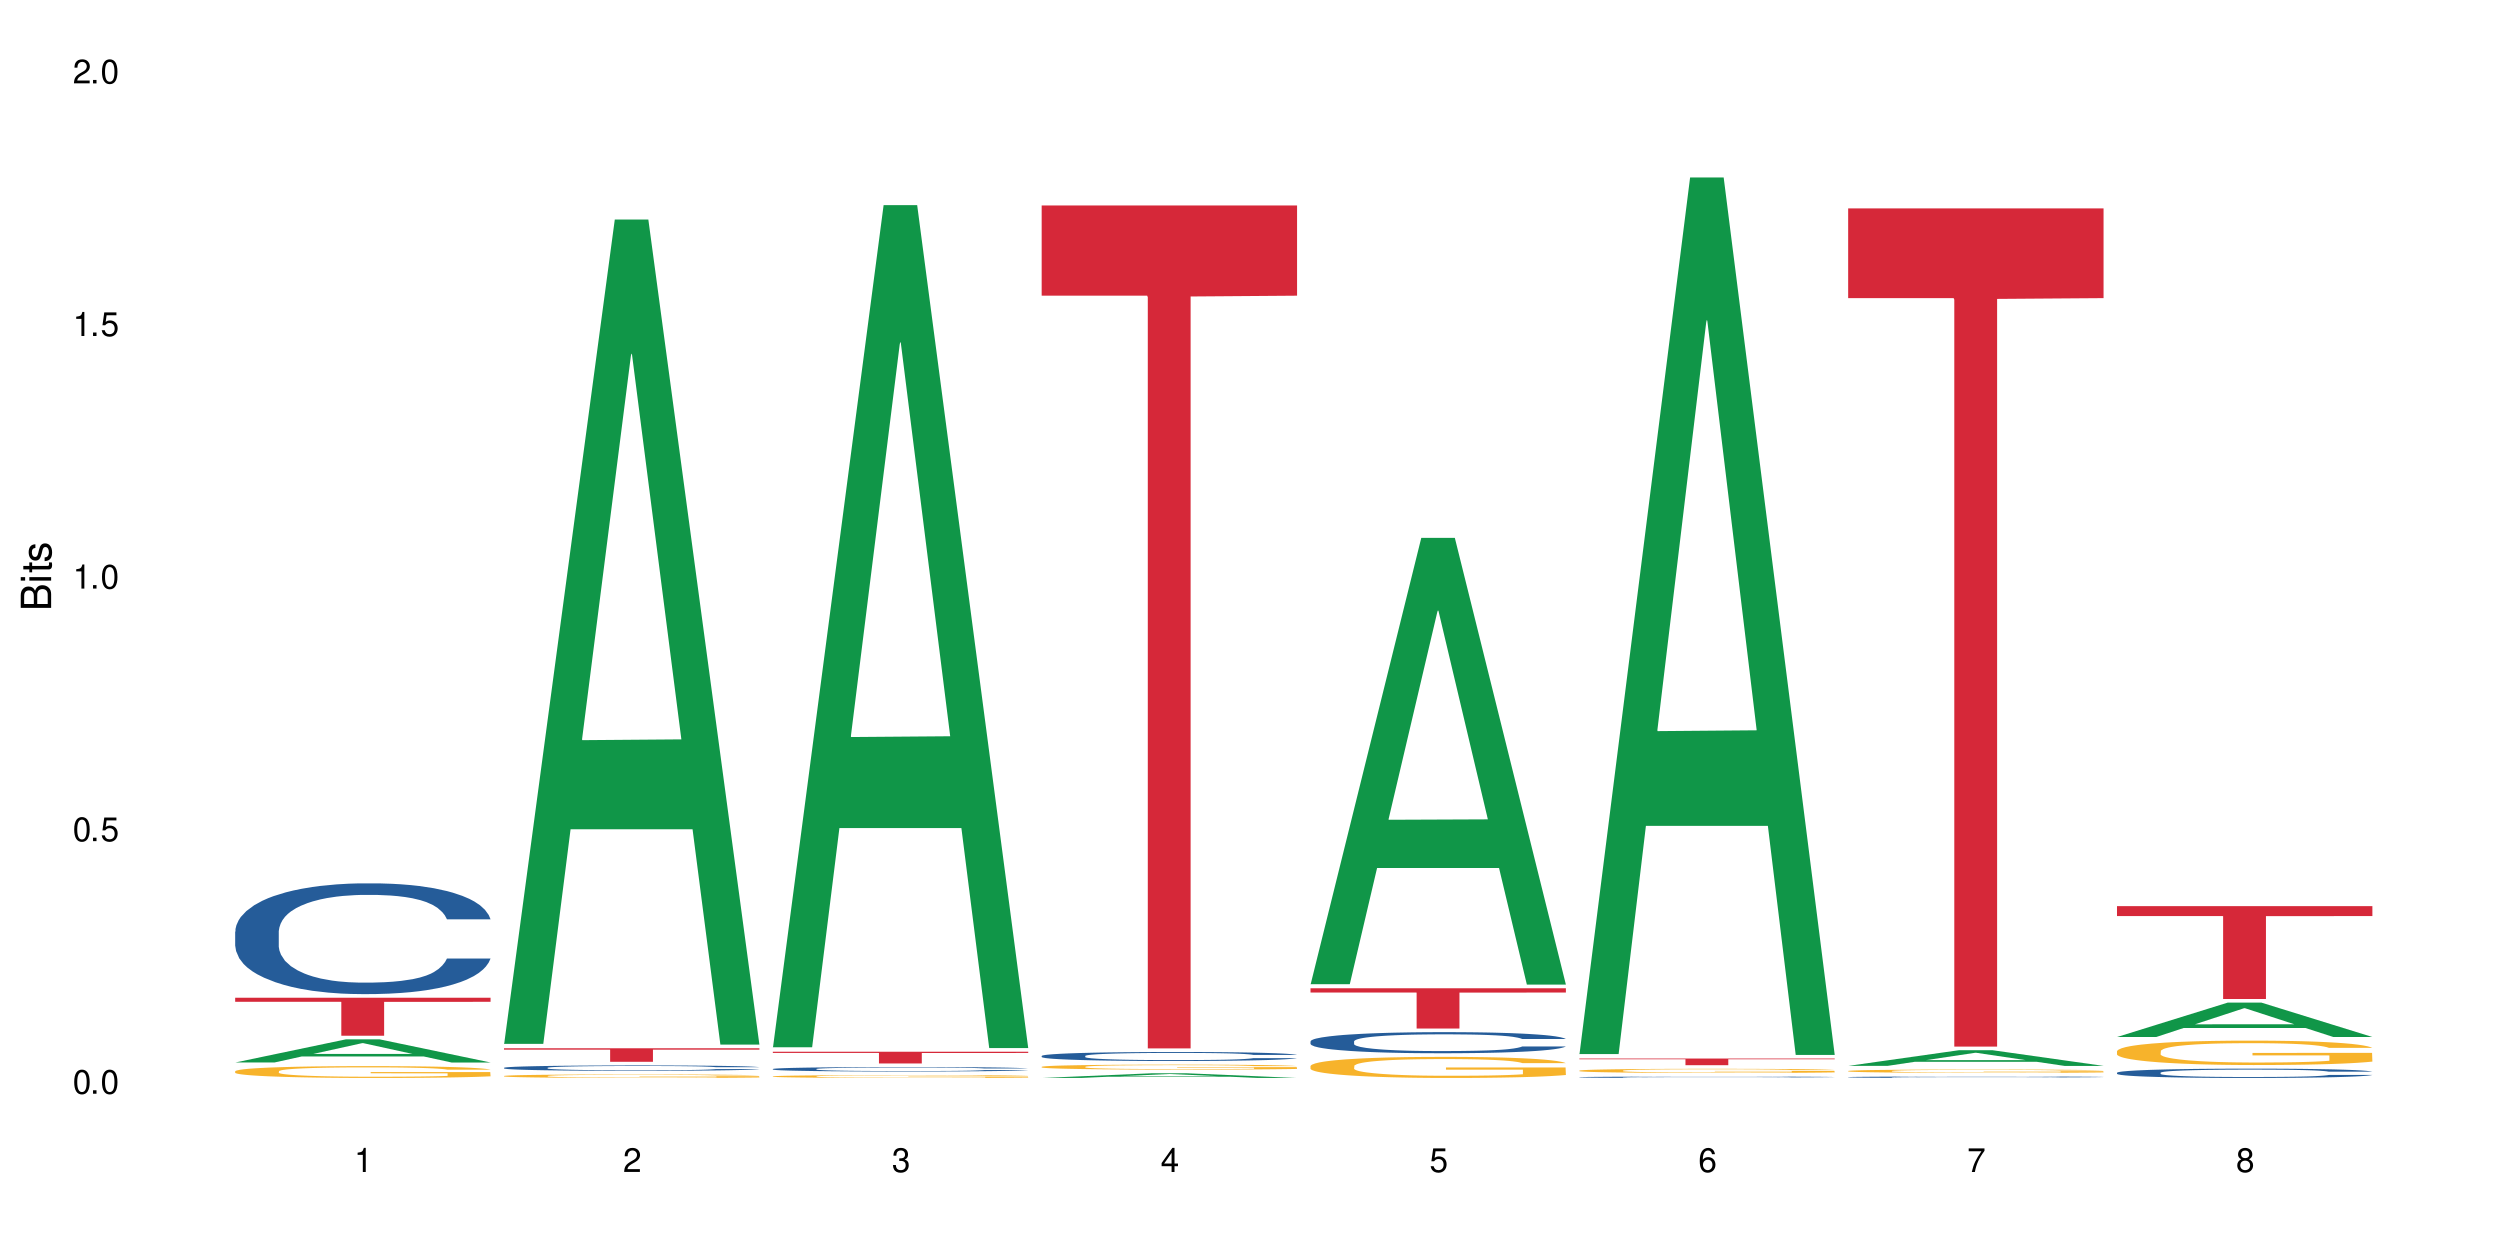 <?xml version="1.0" encoding="UTF-8"?>
<svg xmlns="http://www.w3.org/2000/svg" xmlns:xlink="http://www.w3.org/1999/xlink" width="720" height="360" viewBox="0 0 720 360">
<defs>
<g>
<g id="glyph-0-0">
</g>
<g id="glyph-0-1">
<path d="M 2.641 -6.938 C 2 -6.938 1.422 -6.656 1.078 -6.172 C 0.641 -5.562 0.406 -4.641 0.406 -3.359 C 0.406 -1.016 1.188 0.219 2.641 0.219 C 4.078 0.219 4.859 -1.016 4.859 -3.297 C 4.859 -4.641 4.656 -5.547 4.203 -6.172 C 3.844 -6.656 3.281 -6.938 2.641 -6.938 Z M 2.641 -6.188 C 3.547 -6.188 4 -5.25 4 -3.375 C 4 -1.406 3.562 -0.484 2.625 -0.484 C 1.734 -0.484 1.281 -1.438 1.281 -3.344 C 1.281 -5.25 1.734 -6.188 2.641 -6.188 Z M 2.641 -6.188 "/>
</g>
<g id="glyph-0-2">
<path d="M 1.828 -1 L 0.828 -1 L 0.828 0 L 1.828 0 Z M 1.828 -1 "/>
</g>
<g id="glyph-0-3">
<path d="M 4.562 -6.797 L 1.062 -6.797 L 0.547 -3.094 L 1.328 -3.094 C 1.719 -3.562 2.047 -3.734 2.578 -3.734 C 3.484 -3.734 4.062 -3.109 4.062 -2.094 C 4.062 -1.125 3.484 -0.531 2.578 -0.531 C 1.828 -0.531 1.375 -0.906 1.188 -1.672 L 0.328 -1.672 C 0.453 -1.109 0.547 -0.844 0.75 -0.594 C 1.125 -0.078 1.828 0.219 2.594 0.219 C 3.969 0.219 4.922 -0.781 4.922 -2.219 C 4.922 -3.562 4.031 -4.484 2.719 -4.484 C 2.25 -4.484 1.859 -4.359 1.469 -4.062 L 1.734 -5.969 L 4.562 -5.969 Z M 4.562 -6.797 "/>
</g>
<g id="glyph-0-4">
<path d="M 2.484 -4.938 L 2.484 0 L 3.328 0 L 3.328 -6.938 L 2.766 -6.938 C 2.469 -5.875 2.281 -5.734 0.984 -5.562 L 0.984 -4.938 Z M 2.484 -4.938 "/>
</g>
<g id="glyph-0-5">
<path d="M 4.859 -0.828 L 1.281 -0.828 C 1.359 -1.406 1.672 -1.781 2.5 -2.281 L 3.469 -2.828 C 4.406 -3.344 4.906 -4.062 4.906 -4.906 C 4.906 -5.484 4.672 -6.031 4.266 -6.406 C 3.859 -6.766 3.375 -6.938 2.719 -6.938 C 1.859 -6.938 1.219 -6.625 0.844 -6.031 C 0.609 -5.672 0.5 -5.234 0.484 -4.531 L 1.328 -4.531 C 1.359 -5.016 1.406 -5.281 1.531 -5.516 C 1.75 -5.938 2.188 -6.203 2.703 -6.203 C 3.469 -6.203 4.031 -5.641 4.031 -4.891 C 4.031 -4.344 3.719 -3.859 3.125 -3.516 L 2.234 -3 C 0.812 -2.172 0.406 -1.531 0.328 -0.016 L 4.859 -0.016 Z M 4.859 -0.828 "/>
</g>
<g id="glyph-0-6">
<path d="M 2.125 -3.188 L 2.578 -3.188 C 3.5 -3.188 3.984 -2.766 3.984 -1.922 C 3.984 -1.062 3.469 -0.531 2.594 -0.531 C 1.656 -0.531 1.203 -1 1.156 -2.016 L 0.312 -2.016 C 0.344 -1.453 0.438 -1.094 0.609 -0.781 C 0.953 -0.109 1.625 0.219 2.547 0.219 C 3.953 0.219 4.859 -0.625 4.859 -1.938 C 4.859 -2.828 4.516 -3.297 3.703 -3.594 C 4.344 -3.844 4.656 -4.328 4.656 -5.031 C 4.656 -6.219 3.875 -6.938 2.578 -6.938 C 1.203 -6.938 0.484 -6.172 0.453 -4.703 L 1.297 -4.703 C 1.312 -5.125 1.344 -5.359 1.453 -5.578 C 1.641 -5.969 2.062 -6.203 2.594 -6.203 C 3.344 -6.203 3.797 -5.75 3.797 -5 C 3.797 -4.516 3.609 -4.219 3.25 -4.047 C 3.016 -3.953 2.703 -3.922 2.125 -3.906 Z M 2.125 -3.188 "/>
</g>
<g id="glyph-0-7">
<path d="M 3.141 -1.672 L 3.141 0 L 3.984 0 L 3.984 -1.672 L 4.984 -1.672 L 4.984 -2.438 L 3.984 -2.438 L 3.984 -6.938 L 3.359 -6.938 L 0.266 -2.578 L 0.266 -1.672 Z M 3.141 -2.438 L 1 -2.438 L 3.141 -5.5 Z M 3.141 -2.438 "/>
</g>
<g id="glyph-0-8">
<path d="M 4.781 -5.125 C 4.609 -6.266 3.891 -6.938 2.844 -6.938 C 2.094 -6.938 1.422 -6.578 1.031 -5.953 C 0.594 -5.266 0.406 -4.422 0.406 -3.172 C 0.406 -2 0.578 -1.25 0.984 -0.641 C 1.359 -0.078 1.953 0.219 2.703 0.219 C 3.984 0.219 4.922 -0.75 4.922 -2.094 C 4.922 -3.375 4.062 -4.281 2.844 -4.281 C 2.172 -4.281 1.641 -4.031 1.281 -3.516 C 1.281 -5.234 1.828 -6.188 2.797 -6.188 C 3.391 -6.188 3.797 -5.797 3.938 -5.125 Z M 2.734 -3.531 C 3.547 -3.531 4.062 -2.953 4.062 -2.031 C 4.062 -1.156 3.484 -0.531 2.703 -0.531 C 1.922 -0.531 1.328 -1.188 1.328 -2.078 C 1.328 -2.938 1.906 -3.531 2.734 -3.531 Z M 2.734 -3.531 "/>
</g>
<g id="glyph-0-9">
<path d="M 4.984 -6.797 L 0.438 -6.797 L 0.438 -5.969 L 4.109 -5.969 C 2.5 -3.656 1.828 -2.234 1.328 0 L 2.219 0 C 2.594 -2.172 3.453 -4.047 4.984 -6.094 Z M 4.984 -6.797 "/>
</g>
<g id="glyph-0-10">
<path d="M 3.75 -3.656 C 4.469 -4.094 4.688 -4.438 4.688 -5.078 C 4.688 -6.172 3.844 -6.938 2.641 -6.938 C 1.438 -6.938 0.594 -6.172 0.594 -5.094 C 0.594 -4.438 0.812 -4.094 1.516 -3.656 C 0.734 -3.266 0.359 -2.703 0.359 -1.922 C 0.359 -0.656 1.281 0.219 2.641 0.219 C 3.984 0.219 4.922 -0.656 4.922 -1.922 C 4.922 -2.703 4.531 -3.266 3.75 -3.656 Z M 2.641 -6.188 C 3.359 -6.188 3.812 -5.75 3.812 -5.062 C 3.812 -4.406 3.344 -3.984 2.641 -3.984 C 1.922 -3.984 1.453 -4.406 1.453 -5.078 C 1.453 -5.75 1.922 -6.188 2.641 -6.188 Z M 2.641 -3.266 C 3.484 -3.266 4.062 -2.719 4.062 -1.906 C 4.062 -1.078 3.484 -0.531 2.625 -0.531 C 1.797 -0.531 1.219 -1.094 1.219 -1.906 C 1.219 -2.719 1.781 -3.266 2.641 -3.266 Z M 2.641 -3.266 "/>
</g>
<g id="glyph-1-0">
</g>
<g id="glyph-1-1">
<path d="M 0 -0.953 L 0 -4.891 C 0 -5.719 -0.234 -6.344 -0.734 -6.797 C -1.188 -7.234 -1.812 -7.469 -2.5 -7.469 C -3.547 -7.469 -4.188 -7 -4.625 -5.875 C -4.984 -6.688 -5.625 -7.094 -6.531 -7.094 C -7.172 -7.094 -7.734 -6.859 -8.141 -6.391 C -8.562 -5.922 -8.75 -5.344 -8.75 -4.5 L -8.75 -0.953 Z M -4.984 -2.062 L -7.766 -2.062 L -7.766 -4.219 C -7.766 -4.844 -7.688 -5.203 -7.453 -5.5 C -7.219 -5.812 -6.859 -5.969 -6.375 -5.969 C -5.891 -5.969 -5.531 -5.812 -5.297 -5.5 C -5.062 -5.203 -4.984 -4.844 -4.984 -4.219 Z M -0.984 -2.062 L -4 -2.062 L -4 -4.781 C -4 -5.766 -3.438 -6.359 -2.484 -6.359 C -1.547 -6.359 -0.984 -5.766 -0.984 -4.781 Z M -0.984 -2.062 "/>
</g>
<g id="glyph-1-2">
<path d="M -6.281 -1.797 L -6.281 -0.797 L 0 -0.797 L 0 -1.797 Z M -8.75 -1.797 L -8.75 -0.797 L -7.484 -0.797 L -7.484 -1.797 Z M -8.75 -1.797 "/>
</g>
<g id="glyph-1-3">
<path d="M -6.281 -3.047 L -6.281 -2.016 L -8.016 -2.016 L -8.016 -1.016 L -6.281 -1.016 L -6.281 -0.172 L -5.469 -0.172 L -5.469 -1.016 L -0.719 -1.016 C -0.078 -1.016 0.281 -1.453 0.281 -2.234 C 0.281 -2.5 0.25 -2.719 0.188 -3.047 L -0.641 -3.047 C -0.609 -2.906 -0.594 -2.766 -0.594 -2.562 C -0.594 -2.141 -0.719 -2.016 -1.156 -2.016 L -5.469 -2.016 L -5.469 -3.047 Z M -6.281 -3.047 "/>
</g>
<g id="glyph-1-4">
<path d="M -4.531 -5.25 C -5.766 -5.25 -6.469 -4.422 -6.469 -2.969 C -6.469 -1.516 -5.719 -0.562 -4.547 -0.562 C -3.562 -0.562 -3.094 -1.062 -2.734 -2.562 L -2.516 -3.484 C -2.344 -4.188 -2.094 -4.469 -1.641 -4.469 C -1.047 -4.469 -0.641 -3.875 -0.641 -3 C -0.641 -2.453 -0.797 -2 -1.062 -1.75 C -1.25 -1.594 -1.422 -1.531 -1.875 -1.469 L -1.875 -0.406 C -0.422 -0.453 0.281 -1.266 0.281 -2.922 C 0.281 -4.5 -0.5 -5.516 -1.719 -5.516 C -2.656 -5.516 -3.172 -4.984 -3.469 -3.734 L -3.703 -2.766 C -3.891 -1.953 -4.156 -1.609 -4.594 -1.609 C -5.188 -1.609 -5.547 -2.125 -5.547 -2.938 C -5.547 -3.75 -5.203 -4.172 -4.531 -4.203 Z M -4.531 -5.25 "/>
</g>
</g>
</defs>
<rect x="-72" y="-36" width="864" height="432" fill="rgb(100%, 100%, 100%)" fill-opacity="1"/>
<path fill-rule="nonzero" fill="rgb(6.275%, 58.824%, 28.235%)" fill-opacity="1" d="M 67.73 305.996 L 67.809 305.988 L 99.637 299.328 L 109.301 299.328 L 141.281 306 L 130.047 306 L 122.031 304.262 L 86.906 304.262 L 79.047 305.996 L 67.73 305.996 L 90.285 303.539 L 118.809 303.535 L 104.586 300.418 L 104.43 300.414 L 104.27 300.434 L 90.207 303.535 L 90.285 303.539 Z M 67.73 305.996 "/>
<path fill-rule="nonzero" fill="rgb(14.51%, 36.078%, 60%)" fill-opacity="1" d="M 67.73 268.293 L 67.82 268.266 L 67.82 267.566 L 68.09 266.457 L 68.719 265.059 L 69.344 264.094 L 70.961 262.375 L 73.203 260.711 L 75.535 259.43 L 77.238 258.672 L 78.766 258.09 L 82.262 257.008 L 84.504 256.457 L 86.926 255.961 L 89.887 255.465 L 92.039 255.172 L 96.883 254.707 L 100.469 254.5 L 103.25 254.414 L 109.262 254.414 L 112.848 254.531 L 115.449 254.676 L 118.32 254.91 L 120.742 255.172 L 124.957 255.812 L 128.727 256.629 L 130.43 257.098 L 133.121 258 L 135.184 258.875 L 136.617 259.633 L 138.234 260.711 L 139.668 262.023 L 140.746 263.512 L 141.281 264.766 L 128.727 264.766 L 128.098 263.598 L 127.379 262.695 L 126.035 261.5 L 124.688 260.652 L 122.805 259.809 L 121.102 259.254 L 118.77 258.699 L 116.707 258.352 L 114.555 258.09 L 112.488 257.914 L 108.543 257.738 L 103.969 257.738 L 102.266 257.797 L 98.766 258.031 L 96.883 258.234 L 94.191 258.641 L 92.309 259.02 L 90.066 259.605 L 88.539 260.102 L 86.656 260.859 L 85.312 261.527 L 83.785 262.492 L 82.891 263.219 L 82.082 264.035 L 81.363 265 L 80.828 266.02 L 80.469 267.098 L 80.289 268.148 L 80.289 272.668 L 80.469 273.719 L 80.918 274.941 L 82.082 276.719 L 83.785 278.266 L 85.762 279.492 L 87.645 280.367 L 88.719 280.773 L 90.156 281.242 L 92.398 281.824 L 95.629 282.406 L 97.512 282.641 L 100.383 282.875 L 103.34 282.988 L 107.289 282.988 L 110.785 282.875 L 113.117 282.727 L 115.539 282.492 L 118.859 282 L 120.922 281.531 L 122.715 280.977 L 124.062 280.426 L 124.957 279.957 L 126.305 279.055 L 127.379 278.062 L 128.188 277.043 L 128.727 276.051 L 141.281 276.051 L 140.746 277.215 L 139.938 278.355 L 139.129 279.199 L 137.875 280.219 L 136.441 281.125 L 134.375 282.145 L 132.672 282.816 L 130.43 283.543 L 128.367 284.098 L 126.125 284.594 L 122.805 285.176 L 120.652 285.469 L 118.32 285.73 L 115.539 285.965 L 112.043 286.168 L 108.273 286.285 L 104.777 286.312 L 101.008 286.254 L 98.227 286.141 L 94.551 285.875 L 89.977 285.352 L 86.656 284.797 L 84.055 284.242 L 81.812 283.66 L 79.301 282.875 L 76.074 281.59 L 74.098 280.598 L 72.754 279.781 L 71.23 278.645 L 70.152 277.625 L 68.898 275.992 L 68 273.922 L 67.73 272.316 Z M 67.73 268.293 "/>
<path fill-rule="nonzero" fill="rgb(96.863%, 70.196%, 16.863%)" fill-opacity="1" d="M 67.73 308.504 L 67.82 308.5 L 67.82 308.438 L 68.18 308.301 L 69.078 308.105 L 70.242 307.945 L 71.5 307.82 L 72.305 307.758 L 73.652 307.664 L 74.816 307.594 L 77.777 307.453 L 81.543 307.324 L 83.609 307.27 L 85.941 307.215 L 89.258 307.156 L 90.785 307.133 L 95.449 307.082 L 100.738 307.051 L 106.57 307.043 L 109.262 307.047 L 112.938 307.059 L 117.961 307.094 L 120.832 307.125 L 123.074 307.156 L 125.406 307.195 L 128.277 307.258 L 130.969 307.332 L 133.121 307.406 L 135.273 307.5 L 137.066 307.602 L 138.594 307.711 L 139.938 307.84 L 140.746 307.949 L 141.281 308.059 L 128.816 308.059 L 128.098 307.949 L 127.289 307.867 L 125.945 307.762 L 124.598 307.688 L 123.254 307.629 L 120.742 307.547 L 118.59 307.5 L 115.898 307.453 L 113.297 307.426 L 110.336 307.406 L 108.543 307.402 L 103.789 307.402 L 99.484 307.422 L 96.973 307.449 L 95.18 307.473 L 92.668 307.52 L 91.141 307.559 L 90.246 307.582 L 87.555 307.68 L 85.762 307.766 L 84.773 307.824 L 83.52 307.918 L 82.621 308.004 L 81.633 308.129 L 81.098 308.223 L 80.379 308.434 L 80.289 308.992 L 80.559 309.113 L 81.098 309.238 L 81.812 309.352 L 82.891 309.469 L 83.965 309.562 L 85.852 309.684 L 87.465 309.762 L 88.719 309.816 L 91.141 309.898 L 92.129 309.93 L 94.461 309.984 L 96.883 310.027 L 99.844 310.066 L 102.086 310.086 L 105.672 310.098 L 110.246 310.098 L 115.629 310.082 L 119.039 310.055 L 121.371 310.031 L 122.895 310.008 L 124.777 309.977 L 126.125 309.945 L 127.379 309.91 L 128.906 309.855 L 128.906 309.113 L 106.75 309.109 L 106.75 308.762 L 141.195 308.758 L 141.281 309.977 L 139.398 310.059 L 137.066 310.141 L 134.824 310.203 L 132.492 310.254 L 129.176 310.316 L 126.484 310.352 L 122.355 310.395 L 118.59 310.422 L 114.645 310.441 L 111.145 310.453 L 107.02 310.453 L 103.34 310.449 L 99.395 310.43 L 96.254 310.406 L 93.383 310.375 L 90.516 310.332 L 86.926 310.27 L 84.594 310.215 L 82.172 310.148 L 79.75 310.07 L 77.598 309.988 L 76.164 309.922 L 74.727 309.848 L 73.203 309.754 L 71.766 309.648 L 70.691 309.551 L 69.703 309.441 L 68.988 309.34 L 68.27 309.199 L 67.91 309.086 L 67.73 308.992 Z M 67.73 308.504 "/>
<path fill-rule="nonzero" fill="rgb(83.922%, 15.686%, 22.353%)" fill-opacity="1" d="M 67.73 287.355 L 141.281 287.355 L 141.281 288.527 L 110.629 288.535 L 110.629 298.289 L 98.297 298.289 L 98.297 288.547 L 98.117 288.527 L 67.73 288.527 Z M 67.73 287.355 "/>
<path fill-rule="nonzero" fill="rgb(6.275%, 58.824%, 28.235%)" fill-opacity="1" d="M 145.156 300.625 L 145.234 300.402 L 177.059 63.227 L 186.723 63.227 L 218.707 300.848 L 207.469 300.848 L 199.453 238.82 L 164.328 238.82 L 156.469 300.625 L 145.156 300.625 L 167.707 213.164 L 196.23 212.938 L 182.008 102.051 L 181.852 101.828 L 181.695 102.496 L 167.629 212.938 L 167.707 213.164 Z M 145.156 300.625 "/>
<path fill-rule="nonzero" fill="rgb(14.51%, 36.078%, 60%)" fill-opacity="1" d="M 145.156 307.52 L 145.242 307.52 L 145.242 307.484 L 145.512 307.43 L 146.141 307.363 L 146.77 307.316 L 148.383 307.23 L 150.625 307.152 L 152.957 307.09 L 154.664 307.051 L 156.188 307.023 L 159.684 306.973 L 161.93 306.945 L 164.352 306.922 L 167.309 306.895 L 169.461 306.883 L 174.305 306.859 L 177.895 306.848 L 180.676 306.844 L 186.684 306.844 L 190.273 306.852 L 192.875 306.859 L 195.742 306.871 L 198.164 306.883 L 202.383 306.914 L 206.148 306.953 L 207.852 306.977 L 210.543 307.02 L 212.605 307.062 L 214.043 307.098 L 215.656 307.152 L 217.094 307.215 L 218.168 307.289 L 218.707 307.348 L 206.148 307.348 L 205.52 307.293 L 204.805 307.246 L 203.457 307.191 L 202.113 307.148 L 200.23 307.105 L 198.523 307.082 L 196.191 307.055 L 194.129 307.035 L 191.977 307.023 L 189.914 307.016 L 185.969 307.008 L 179.688 307.008 L 176.191 307.02 L 174.305 307.031 L 171.613 307.051 L 169.73 307.07 L 167.488 307.098 L 165.965 307.121 L 164.082 307.16 L 162.734 307.191 L 161.211 307.238 L 160.312 307.273 L 159.508 307.312 L 158.789 307.359 L 158.25 307.41 L 157.891 307.461 L 157.711 307.512 L 157.711 307.734 L 157.891 307.785 L 158.34 307.844 L 159.508 307.93 L 161.211 308.004 L 163.184 308.062 L 165.066 308.105 L 166.145 308.125 L 167.578 308.148 L 169.82 308.176 L 173.051 308.207 L 174.934 308.219 L 177.805 308.23 L 180.766 308.234 L 184.711 308.234 L 188.211 308.23 L 190.543 308.223 L 192.965 308.211 L 196.281 308.188 L 198.344 308.164 L 200.141 308.137 L 201.484 308.109 L 202.383 308.086 L 203.727 308.043 L 204.805 307.996 L 205.609 307.945 L 206.148 307.898 L 218.707 307.898 L 218.168 307.953 L 217.359 308.008 L 216.555 308.051 L 215.297 308.102 L 213.863 308.145 L 211.801 308.191 L 210.094 308.227 L 207.852 308.262 L 205.789 308.289 L 203.547 308.312 L 200.23 308.34 L 198.074 308.355 L 195.742 308.367 L 192.965 308.379 L 189.465 308.391 L 185.699 308.395 L 178.434 308.395 L 175.652 308.387 L 171.973 308.375 L 167.398 308.348 L 164.082 308.324 L 161.48 308.297 L 159.238 308.266 L 156.727 308.23 L 153.496 308.168 L 151.523 308.117 L 150.176 308.078 L 148.652 308.023 L 147.574 307.973 L 146.32 307.895 L 145.422 307.793 L 145.156 307.715 Z M 145.156 307.52 "/>
<path fill-rule="nonzero" fill="rgb(96.863%, 70.196%, 16.863%)" fill-opacity="1" d="M 145.156 309.875 L 145.242 309.871 L 145.242 309.855 L 145.602 309.812 L 146.5 309.754 L 147.664 309.707 L 148.922 309.668 L 149.73 309.648 L 151.074 309.621 L 152.242 309.602 L 155.199 309.559 L 158.969 309.52 L 161.031 309.504 L 163.363 309.488 L 166.684 309.473 L 168.207 309.465 L 172.871 309.449 L 178.164 309.441 L 183.992 309.438 L 186.684 309.438 L 190.363 309.441 L 195.387 309.453 L 198.254 309.461 L 200.496 309.473 L 202.828 309.484 L 205.699 309.5 L 208.391 309.523 L 210.543 309.547 L 212.695 309.574 L 214.492 309.605 L 216.016 309.637 L 217.359 309.676 L 218.168 309.707 L 218.707 309.742 L 206.238 309.742 L 205.52 309.707 L 204.715 309.684 L 203.367 309.652 L 202.023 309.629 L 200.676 309.613 L 198.164 309.59 L 196.012 309.574 L 193.32 309.559 L 190.723 309.551 L 187.762 309.547 L 185.969 309.543 L 181.211 309.543 L 176.906 309.551 L 174.395 309.559 L 172.602 309.566 L 170.09 309.578 L 168.566 309.59 L 167.668 309.598 L 164.977 309.629 L 163.184 309.652 L 162.195 309.672 L 160.941 309.699 L 160.043 309.723 L 159.059 309.762 L 158.52 309.789 L 157.801 309.852 L 157.711 310.02 L 157.98 310.055 L 158.52 310.094 L 159.238 310.125 L 160.312 310.16 L 161.391 310.188 L 163.273 310.223 L 164.887 310.25 L 166.145 310.266 L 168.566 310.289 L 169.551 310.297 L 171.883 310.316 L 174.305 310.328 L 177.266 310.34 L 179.508 310.344 L 183.098 310.348 L 187.672 310.348 L 193.055 310.344 L 196.461 310.336 L 198.793 310.328 L 200.32 310.32 L 202.203 310.312 L 203.547 310.301 L 204.805 310.293 L 206.328 310.277 L 206.328 310.055 L 184.172 310.055 L 184.172 309.949 L 218.617 309.949 L 218.707 310.312 L 216.824 310.336 L 214.492 310.359 L 212.25 310.379 L 209.918 310.395 L 206.598 310.414 L 203.906 310.426 L 199.781 310.438 L 196.012 310.445 L 192.066 310.449 L 188.566 310.453 L 180.766 310.453 L 176.816 310.449 L 173.68 310.441 L 167.938 310.418 L 164.352 310.398 L 162.016 310.383 L 159.594 310.363 L 157.172 310.34 L 155.02 310.316 L 153.586 310.297 L 152.152 310.273 L 150.625 310.246 L 149.191 310.215 L 148.113 310.184 L 147.129 310.152 L 146.41 310.121 L 145.691 310.082 L 145.332 310.047 L 145.156 310.02 Z M 145.156 309.875 "/>
<path fill-rule="nonzero" fill="rgb(83.922%, 15.686%, 22.353%)" fill-opacity="1" d="M 145.156 301.891 L 218.707 301.891 L 218.707 302.309 L 188.051 302.312 L 188.051 305.805 L 175.719 305.805 L 175.719 302.316 L 175.539 302.309 L 145.156 302.309 Z M 145.156 301.891 "/>
<path fill-rule="nonzero" fill="rgb(6.275%, 58.824%, 28.235%)" fill-opacity="1" d="M 222.578 301.621 L 222.656 301.395 L 254.48 59.082 L 264.148 59.082 L 296.129 301.852 L 284.895 301.852 L 276.879 238.48 L 241.75 238.48 L 233.895 301.621 L 222.578 301.621 L 245.129 212.266 L 273.656 212.039 L 259.434 98.746 L 259.273 98.52 L 259.117 99.203 L 245.051 212.039 L 245.129 212.266 Z M 222.578 301.621 "/>
<path fill-rule="nonzero" fill="rgb(14.51%, 36.078%, 60%)" fill-opacity="1" d="M 222.578 307.867 L 222.668 307.867 L 222.668 307.84 L 222.938 307.793 L 223.562 307.738 L 224.191 307.699 L 225.809 307.629 L 228.051 307.562 L 230.383 307.512 L 232.086 307.48 L 233.609 307.457 L 237.109 307.414 L 239.352 307.391 L 241.773 307.371 L 244.734 307.352 L 246.887 307.34 L 251.73 307.32 L 255.316 307.312 L 258.098 307.309 L 264.109 307.309 L 267.695 307.316 L 270.297 307.32 L 273.168 307.328 L 275.59 307.34 L 279.805 307.367 L 283.57 307.398 L 285.277 307.418 L 287.969 307.453 L 290.031 307.488 L 291.465 307.52 L 293.082 307.562 L 294.516 307.617 L 295.59 307.676 L 296.129 307.727 L 283.57 307.727 L 282.945 307.68 L 282.227 307.645 L 280.883 307.594 L 279.535 307.562 L 277.652 307.527 L 275.949 307.504 L 273.617 307.484 L 271.551 307.469 L 269.398 307.457 L 267.336 307.449 L 263.391 307.445 L 257.109 307.445 L 253.613 307.457 L 251.73 307.465 L 249.039 307.48 L 247.156 307.496 L 244.914 307.52 L 243.387 307.539 L 241.504 307.57 L 240.16 307.598 L 238.633 307.637 L 237.738 307.664 L 236.93 307.699 L 236.211 307.734 L 235.672 307.777 L 235.316 307.82 L 235.137 307.863 L 235.137 308.043 L 235.316 308.086 L 235.762 308.137 L 236.93 308.207 L 238.633 308.27 L 240.605 308.32 L 242.492 308.355 L 243.566 308.371 L 245.004 308.391 L 247.246 308.414 L 250.473 308.438 L 252.355 308.445 L 255.227 308.457 L 258.188 308.461 L 262.133 308.461 L 265.633 308.457 L 267.965 308.449 L 270.387 308.441 L 273.707 308.422 L 275.77 308.402 L 277.562 308.379 L 278.906 308.355 L 279.805 308.34 L 281.148 308.301 L 282.227 308.262 L 283.035 308.223 L 283.57 308.18 L 296.129 308.18 L 295.59 308.227 L 294.785 308.273 L 293.977 308.309 L 292.723 308.348 L 291.285 308.387 L 289.223 308.426 L 287.52 308.453 L 285.277 308.484 L 283.215 308.504 L 280.973 308.523 L 277.652 308.547 L 275.5 308.559 L 273.168 308.57 L 270.387 308.582 L 266.887 308.59 L 263.121 308.594 L 255.855 308.594 L 253.074 308.586 L 249.398 308.578 L 244.824 308.555 L 241.504 308.531 L 238.902 308.512 L 236.66 308.488 L 234.148 308.457 L 230.918 308.402 L 228.945 308.363 L 227.602 308.332 L 226.074 308.285 L 225 308.246 L 223.742 308.18 L 222.848 308.094 L 222.578 308.031 Z M 222.578 307.867 "/>
<path fill-rule="nonzero" fill="rgb(96.863%, 70.196%, 16.863%)" fill-opacity="1" d="M 222.578 309.988 L 222.668 309.984 L 222.668 309.973 L 223.027 309.938 L 223.922 309.891 L 225.09 309.852 L 226.344 309.824 L 227.152 309.809 L 228.496 309.785 L 229.664 309.77 L 232.625 309.734 L 236.391 309.703 L 238.453 309.691 L 240.785 309.676 L 244.105 309.664 L 245.629 309.656 L 250.293 309.645 L 255.586 309.637 L 264.109 309.637 L 267.785 309.641 L 272.809 309.648 L 275.68 309.656 L 277.922 309.664 L 280.254 309.672 L 283.125 309.688 L 285.816 309.707 L 287.969 309.723 L 290.121 309.746 L 291.914 309.77 L 293.438 309.797 L 294.785 309.828 L 295.59 309.852 L 296.129 309.879 L 283.66 309.879 L 282.945 309.852 L 282.137 309.832 L 280.793 309.809 L 279.445 309.789 L 278.102 309.777 L 275.59 309.758 L 273.438 309.746 L 270.746 309.734 L 268.145 309.727 L 265.184 309.723 L 258.637 309.723 L 254.332 309.727 L 251.82 309.734 L 250.023 309.738 L 247.512 309.75 L 245.988 309.758 L 245.094 309.766 L 242.402 309.789 L 240.605 309.809 L 239.621 309.824 L 238.363 309.848 L 237.469 309.867 L 236.48 309.895 L 235.941 309.918 L 235.227 309.969 L 235.137 310.105 L 235.406 310.133 L 235.941 310.164 L 236.66 310.191 L 237.738 310.219 L 238.812 310.238 L 240.695 310.27 L 242.312 310.289 L 243.566 310.301 L 245.988 310.32 L 246.977 310.328 L 249.309 310.344 L 251.73 310.352 L 254.691 310.359 L 256.934 310.367 L 260.52 310.371 L 265.094 310.371 L 270.477 310.363 L 273.887 310.359 L 276.219 310.352 L 277.742 310.348 L 279.625 310.34 L 280.973 310.332 L 282.227 310.324 L 283.75 310.312 L 283.75 310.133 L 261.598 310.133 L 261.598 310.047 L 296.039 310.047 L 296.129 310.34 L 294.246 310.359 L 291.914 310.379 L 289.672 310.395 L 287.34 310.406 L 284.02 310.422 L 281.328 310.43 L 277.203 310.441 L 273.438 310.449 L 269.488 310.453 L 258.188 310.453 L 254.242 310.449 L 251.102 310.441 L 245.359 310.426 L 241.773 310.41 L 239.441 310.398 L 237.02 310.383 L 234.598 310.363 L 232.445 310.344 L 231.008 310.328 L 229.574 310.309 L 228.051 310.285 L 226.613 310.262 L 225.539 310.238 L 224.551 310.211 L 223.832 310.188 L 223.117 310.152 L 222.758 310.125 L 222.578 310.102 Z M 222.578 309.988 "/>
<path fill-rule="nonzero" fill="rgb(83.922%, 15.686%, 22.353%)" fill-opacity="1" d="M 222.578 302.891 L 296.129 302.891 L 296.129 303.254 L 265.477 303.258 L 265.477 306.27 L 253.141 306.27 L 253.141 303.258 L 252.965 303.254 L 222.578 303.254 Z M 222.578 302.891 "/>
<path fill-rule="nonzero" fill="rgb(6.275%, 58.824%, 28.235%)" fill-opacity="1" d="M 300 310.453 L 300.078 310.453 L 331.906 309.094 L 341.57 309.094 L 373.555 310.453 L 362.316 310.453 L 354.301 310.098 L 319.176 310.098 L 311.316 310.453 L 300 310.453 L 322.555 309.953 L 351.078 309.953 L 336.855 309.316 L 336.699 309.316 L 336.543 309.32 L 322.477 309.953 L 322.555 309.953 Z M 300 310.453 "/>
<path fill-rule="nonzero" fill="rgb(14.51%, 36.078%, 60%)" fill-opacity="1" d="M 300 304.102 L 300.09 304.102 L 300.09 304.043 L 300.359 303.953 L 300.988 303.84 L 301.617 303.762 L 303.23 303.621 L 305.473 303.484 L 307.805 303.379 L 309.508 303.32 L 311.035 303.27 L 314.531 303.184 L 316.773 303.137 L 319.195 303.098 L 322.156 303.059 L 324.309 303.035 L 329.152 302.996 L 332.742 302.98 L 335.52 302.973 L 341.531 302.973 L 345.117 302.98 L 347.719 302.992 L 350.59 303.012 L 353.012 303.035 L 357.227 303.086 L 360.996 303.152 L 362.699 303.191 L 365.391 303.266 L 367.453 303.336 L 368.891 303.398 L 370.504 303.484 L 371.938 303.594 L 373.016 303.715 L 373.555 303.816 L 360.996 303.816 L 360.367 303.719 L 359.648 303.648 L 358.305 303.551 L 356.961 303.48 L 355.074 303.41 L 353.371 303.367 L 351.039 303.32 L 348.977 303.293 L 346.824 303.27 L 344.762 303.258 L 340.812 303.242 L 336.238 303.242 L 334.535 303.246 L 331.035 303.266 L 329.152 303.285 L 326.461 303.316 L 324.578 303.348 L 322.336 303.395 L 320.812 303.434 L 318.926 303.496 L 317.582 303.551 L 316.059 303.629 L 315.16 303.691 L 314.352 303.758 L 313.637 303.836 L 313.098 303.918 L 312.738 304.008 L 312.559 304.09 L 312.559 304.461 L 312.738 304.547 L 313.188 304.645 L 314.352 304.789 L 316.059 304.918 L 318.031 305.016 L 319.914 305.086 L 320.992 305.121 L 322.426 305.16 L 324.668 305.207 L 327.898 305.254 L 329.781 305.273 L 332.652 305.293 L 335.609 305.301 L 339.559 305.301 L 343.055 305.293 L 345.387 305.281 L 347.809 305.262 L 351.129 305.223 L 353.191 305.184 L 354.984 305.137 L 356.332 305.094 L 357.227 305.055 L 358.574 304.98 L 359.648 304.898 L 360.457 304.816 L 360.996 304.734 L 373.555 304.734 L 373.016 304.832 L 372.207 304.922 L 371.402 304.992 L 370.145 305.074 L 368.711 305.148 L 366.645 305.234 L 364.941 305.289 L 362.699 305.348 L 360.637 305.391 L 358.395 305.434 L 355.074 305.48 L 352.922 305.504 L 350.59 305.523 L 347.809 305.543 L 344.312 305.562 L 340.543 305.57 L 337.047 305.574 L 333.277 305.566 L 330.5 305.559 L 326.82 305.535 L 322.246 305.492 L 318.926 305.449 L 316.324 305.402 L 314.082 305.355 L 311.57 305.293 L 308.344 305.188 L 306.371 305.105 L 305.023 305.039 L 303.5 304.949 L 302.422 304.863 L 301.168 304.73 L 300.27 304.562 L 300 304.43 Z M 300 304.102 "/>
<path fill-rule="nonzero" fill="rgb(96.863%, 70.196%, 16.863%)" fill-opacity="1" d="M 300 307.23 L 300.09 307.23 L 300.09 307.203 L 300.449 307.145 L 301.348 307.062 L 302.512 306.996 L 303.77 306.941 L 304.574 306.914 L 305.922 306.875 L 307.086 306.848 L 310.047 306.789 L 313.816 306.73 L 315.879 306.707 L 318.211 306.688 L 321.527 306.66 L 323.055 306.652 L 327.719 306.633 L 333.012 306.617 L 338.84 306.613 L 341.531 306.617 L 345.207 306.621 L 350.23 306.637 L 353.102 306.648 L 355.344 306.66 L 357.676 306.68 L 360.547 306.703 L 363.238 306.734 L 365.391 306.77 L 367.543 306.809 L 369.336 306.848 L 370.863 306.895 L 372.207 306.949 L 373.016 306.996 L 373.555 307.043 L 361.086 307.043 L 360.367 306.996 L 359.559 306.961 L 358.215 306.918 L 356.871 306.887 L 355.523 306.859 L 353.012 306.828 L 350.859 306.805 L 348.168 306.789 L 345.566 306.777 L 342.609 306.77 L 340.812 306.766 L 336.059 306.766 L 331.754 306.773 L 329.242 306.785 L 327.449 306.797 L 324.938 306.816 L 323.414 306.832 L 322.516 306.84 L 319.824 306.883 L 318.031 306.918 L 317.043 306.945 L 315.789 306.984 L 314.891 307.02 L 313.902 307.07 L 313.367 307.109 L 312.648 307.199 L 312.559 307.438 L 312.828 307.484 L 313.367 307.539 L 314.082 307.586 L 315.16 307.637 L 316.234 307.676 L 318.121 307.727 L 319.734 307.762 L 320.992 307.781 L 323.414 307.82 L 324.398 307.832 L 326.73 307.855 L 329.152 307.871 L 332.113 307.887 L 334.355 307.895 L 337.941 307.902 L 342.52 307.902 L 347.898 307.895 L 351.309 307.883 L 353.641 307.875 L 355.164 307.863 L 357.047 307.852 L 358.395 307.836 L 359.648 307.824 L 361.176 307.801 L 361.176 307.484 L 339.02 307.484 L 339.02 307.336 L 373.465 307.336 L 373.555 307.852 L 371.668 307.887 L 369.336 307.918 L 367.094 307.945 L 364.762 307.969 L 361.445 307.992 L 358.754 308.008 L 354.629 308.027 L 350.859 308.039 L 346.914 308.047 L 343.414 308.051 L 335.609 308.051 L 331.664 308.043 L 328.523 308.031 L 325.656 308.02 L 322.785 308 L 319.195 307.973 L 316.863 307.953 L 312.02 307.891 L 309.867 307.855 L 308.434 307.828 L 306.996 307.797 L 305.473 307.758 L 304.039 307.711 L 302.961 307.672 L 301.973 307.625 L 301.258 307.582 L 300.539 307.523 L 300.18 307.477 L 300 307.434 Z M 300 307.23 "/>
<path fill-rule="nonzero" fill="rgb(83.922%, 15.686%, 22.353%)" fill-opacity="1" d="M 300 59.172 L 373.555 59.172 L 373.555 85.156 L 342.898 85.387 L 342.898 301.93 L 330.566 301.93 L 330.566 85.613 L 330.387 85.156 L 300 85.156 Z M 300 59.172 "/>
<path fill-rule="nonzero" fill="rgb(6.275%, 58.824%, 28.235%)" fill-opacity="1" d="M 377.426 283.449 L 377.504 283.328 L 409.328 154.91 L 418.992 154.91 L 450.977 283.57 L 439.738 283.57 L 431.723 249.988 L 396.598 249.988 L 388.738 283.449 L 377.426 283.449 L 399.977 236.094 L 428.504 235.973 L 414.277 175.93 L 414.121 175.812 L 413.965 176.172 L 399.898 235.973 L 399.977 236.094 Z M 377.426 283.449 "/>
<path fill-rule="nonzero" fill="rgb(14.51%, 36.078%, 60%)" fill-opacity="1" d="M 377.426 299.906 L 377.516 299.898 L 377.516 299.766 L 377.781 299.555 L 378.41 299.289 L 379.039 299.105 L 380.652 298.777 L 382.895 298.461 L 385.227 298.215 L 386.934 298.07 L 388.457 297.961 L 391.957 297.754 L 394.199 297.648 L 396.621 297.555 L 399.578 297.461 L 401.734 297.406 L 406.574 297.316 L 410.164 297.277 L 412.945 297.262 L 418.953 297.262 L 422.543 297.285 L 425.145 297.312 L 428.016 297.355 L 430.438 297.406 L 434.652 297.527 L 438.418 297.684 L 440.125 297.773 L 442.812 297.945 L 444.879 298.109 L 446.312 298.254 L 447.926 298.461 L 449.363 298.711 L 450.438 298.992 L 450.977 299.234 L 438.418 299.234 L 437.789 299.012 L 437.074 298.84 L 435.727 298.609 L 434.383 298.449 L 432.5 298.289 L 430.793 298.184 L 428.461 298.078 L 426.398 298.012 L 424.246 297.961 L 422.184 297.93 L 418.238 297.895 L 413.664 297.895 L 411.957 297.906 L 408.461 297.949 L 406.574 297.988 L 403.887 298.066 L 402 298.141 L 399.758 298.25 L 398.234 298.344 L 396.352 298.488 L 395.004 298.617 L 393.48 298.801 L 392.582 298.938 L 391.777 299.094 L 391.059 299.277 L 390.52 299.473 L 390.16 299.676 L 389.98 299.879 L 389.98 300.738 L 390.16 300.938 L 390.609 301.172 L 391.777 301.512 L 393.48 301.805 L 395.453 302.039 L 397.336 302.203 L 398.414 302.281 L 399.848 302.371 L 402.09 302.48 L 405.32 302.594 L 407.203 302.637 L 410.074 302.684 L 413.035 302.703 L 416.98 302.703 L 420.48 302.684 L 422.812 302.652 L 425.234 302.609 L 428.551 302.516 L 430.613 302.426 L 432.41 302.32 L 433.754 302.215 L 434.652 302.125 L 435.996 301.953 L 437.074 301.766 L 437.879 301.57 L 438.418 301.383 L 450.977 301.383 L 450.438 301.605 L 449.633 301.82 L 448.824 301.98 L 447.566 302.176 L 446.133 302.348 L 444.07 302.543 L 442.367 302.672 L 440.125 302.809 L 438.059 302.914 L 435.816 303.008 L 432.5 303.121 L 430.348 303.176 L 428.016 303.227 L 425.234 303.27 L 421.734 303.309 L 417.969 303.332 L 414.469 303.336 L 410.703 303.324 L 407.922 303.305 L 404.242 303.254 L 399.668 303.152 L 396.352 303.047 L 393.75 302.941 L 391.508 302.832 L 388.996 302.684 L 385.766 302.438 L 383.793 302.25 L 382.449 302.094 L 380.922 301.875 L 379.848 301.684 L 378.59 301.371 L 377.695 300.977 L 377.426 300.672 Z M 377.426 299.906 "/>
<path fill-rule="nonzero" fill="rgb(96.863%, 70.196%, 16.863%)" fill-opacity="1" d="M 377.426 306.98 L 377.516 306.977 L 377.516 306.863 L 377.871 306.613 L 378.77 306.27 L 379.938 305.988 L 381.191 305.766 L 382 305.648 L 383.344 305.484 L 384.512 305.359 L 387.469 305.109 L 391.238 304.879 L 393.301 304.777 L 395.633 304.684 L 398.953 304.578 L 400.477 304.539 L 405.141 304.449 L 410.434 304.395 L 416.262 304.379 L 418.953 304.383 L 422.633 304.406 L 427.656 304.469 L 430.527 304.523 L 432.77 304.578 L 435.102 304.652 L 437.969 304.762 L 440.66 304.895 L 442.812 305.027 L 444.969 305.195 L 446.762 305.371 L 448.285 305.566 L 449.633 305.801 L 450.438 305.992 L 450.977 306.188 L 438.508 306.188 L 437.789 305.992 L 436.984 305.844 L 435.637 305.66 L 434.293 305.527 L 432.949 305.422 L 430.438 305.277 L 428.281 305.188 L 425.594 305.109 L 422.992 305.062 L 420.031 305.027 L 418.238 305.016 L 413.484 305.016 L 409.176 305.055 L 406.664 305.102 L 404.871 305.145 L 402.359 305.227 L 400.836 305.293 L 399.938 305.34 L 397.246 305.512 L 395.453 305.668 L 394.469 305.773 L 393.211 305.938 L 392.312 306.086 L 391.328 306.309 L 390.789 306.477 L 390.07 306.855 L 389.98 307.852 L 390.25 308.062 L 390.789 308.289 L 391.508 308.492 L 392.582 308.703 L 393.66 308.863 L 395.543 309.078 L 397.156 309.223 L 398.414 309.316 L 400.836 309.469 L 401.82 309.516 L 404.156 309.617 L 406.574 309.695 L 409.535 309.762 L 411.777 309.793 L 415.367 309.82 L 419.941 309.82 L 425.324 309.789 L 428.73 309.746 L 431.062 309.699 L 432.59 309.66 L 434.473 309.602 L 435.816 309.543 L 437.074 309.484 L 438.598 309.391 L 438.598 308.062 L 416.441 308.059 L 416.441 307.438 L 450.887 307.43 L 450.977 309.602 L 449.094 309.75 L 446.762 309.895 L 444.52 310.004 L 442.188 310.102 L 438.867 310.203 L 436.176 310.273 L 432.051 310.348 L 428.281 310.398 L 424.336 310.434 L 420.84 310.449 L 416.711 310.453 L 413.035 310.445 L 409.086 310.41 L 405.949 310.367 L 403.078 310.309 L 400.207 310.238 L 396.621 310.121 L 394.289 310.027 L 391.867 309.91 L 389.445 309.773 L 387.293 309.621 L 385.855 309.508 L 384.422 309.371 L 382.895 309.207 L 381.461 309.02 L 380.383 308.844 L 379.398 308.652 L 378.68 308.469 L 377.961 308.219 L 377.605 308.02 L 377.426 307.848 Z M 377.426 306.98 "/>
<path fill-rule="nonzero" fill="rgb(83.922%, 15.686%, 22.353%)" fill-opacity="1" d="M 377.426 284.613 L 450.977 284.613 L 450.977 285.855 L 420.324 285.867 L 420.324 296.219 L 407.988 296.219 L 407.988 285.879 L 407.809 285.855 L 377.426 285.855 Z M 377.426 284.613 "/>
<path fill-rule="nonzero" fill="rgb(6.275%, 58.824%, 28.235%)" fill-opacity="1" d="M 454.848 303.578 L 454.926 303.344 L 486.75 51.102 L 496.418 51.102 L 528.398 303.816 L 517.164 303.816 L 509.148 237.852 L 474.023 237.852 L 466.164 303.578 L 454.848 303.578 L 477.402 210.562 L 505.926 210.324 L 491.703 92.391 L 491.547 92.152 L 491.387 92.867 L 477.32 210.324 L 477.402 210.562 Z M 454.848 303.578 "/>
<path fill-rule="nonzero" fill="rgb(14.51%, 36.078%, 60%)" fill-opacity="1" d="M 454.848 310.23 L 454.938 310.23 L 454.938 310.223 L 455.207 310.207 L 455.836 310.191 L 456.461 310.176 L 458.078 310.156 L 460.32 310.137 L 462.652 310.121 L 464.355 310.109 L 465.879 310.102 L 469.379 310.09 L 471.621 310.082 L 474.043 310.074 L 477.004 310.07 L 479.156 310.066 L 484 310.059 L 502.566 310.059 L 505.438 310.062 L 507.859 310.066 L 512.074 310.074 L 515.844 310.086 L 517.547 310.09 L 520.238 310.102 L 522.301 310.113 L 523.734 310.121 L 525.352 310.137 L 526.785 310.152 L 527.863 310.172 L 528.398 310.188 L 515.844 310.188 L 515.215 310.172 L 514.496 310.16 L 513.152 310.145 L 511.805 310.133 L 509.922 310.125 L 508.219 310.117 L 505.887 310.109 L 503.824 310.105 L 501.672 310.102 L 499.605 310.102 L 495.66 310.098 L 489.383 310.098 L 485.883 310.102 L 484 310.105 L 481.309 310.109 L 479.426 310.113 L 477.184 310.121 L 475.656 310.129 L 473.773 310.137 L 472.43 310.145 L 470.902 310.156 L 470.008 310.168 L 469.199 310.176 L 468.48 310.188 L 467.945 310.203 L 467.586 310.215 L 467.406 310.227 L 467.406 310.285 L 467.586 310.297 L 468.035 310.312 L 469.199 310.336 L 470.902 310.355 L 472.879 310.371 L 474.762 310.379 L 475.836 310.387 L 477.273 310.391 L 479.516 310.398 L 482.742 310.406 L 484.629 310.41 L 487.496 310.41 L 490.457 310.414 L 494.406 310.414 L 497.902 310.41 L 500.234 310.41 L 502.656 310.406 L 505.977 310.402 L 508.039 310.395 L 509.832 310.387 L 511.18 310.383 L 512.074 310.375 L 513.422 310.363 L 514.496 310.352 L 515.305 310.34 L 515.844 310.328 L 528.398 310.328 L 527.863 310.34 L 527.055 310.355 L 526.246 310.367 L 524.992 310.379 L 523.555 310.391 L 521.492 310.402 L 519.789 310.41 L 517.547 310.422 L 515.484 310.426 L 513.242 310.434 L 509.922 310.441 L 507.77 310.445 L 505.438 310.449 L 502.656 310.449 L 499.16 310.453 L 485.344 310.453 L 481.668 310.449 L 477.094 310.441 L 473.773 310.438 L 471.172 310.43 L 468.93 310.422 L 466.418 310.41 L 463.191 310.395 L 461.215 310.383 L 459.871 310.375 L 458.348 310.359 L 457.27 310.348 L 456.016 310.324 L 455.117 310.301 L 454.848 310.281 Z M 454.848 310.23 "/>
<path fill-rule="nonzero" fill="rgb(96.863%, 70.196%, 16.863%)" fill-opacity="1" d="M 454.848 308.332 L 454.938 308.328 L 454.938 308.309 L 455.297 308.258 L 456.191 308.191 L 457.359 308.133 L 458.613 308.09 L 459.422 308.066 L 460.77 308.035 L 461.934 308.012 L 464.895 307.961 L 468.66 307.914 L 470.723 307.895 L 473.055 307.879 L 476.375 307.855 L 477.898 307.848 L 482.562 307.832 L 487.855 307.82 L 493.688 307.816 L 496.379 307.82 L 500.055 307.824 L 505.078 307.836 L 507.949 307.848 L 510.191 307.855 L 512.523 307.871 L 515.395 307.895 L 518.086 307.918 L 520.238 307.945 L 522.391 307.977 L 524.184 308.012 L 525.711 308.051 L 527.055 308.098 L 527.863 308.137 L 528.398 308.176 L 515.934 308.176 L 515.215 308.137 L 514.406 308.105 L 513.062 308.07 L 511.715 308.043 L 510.371 308.023 L 507.859 307.996 L 505.707 307.977 L 503.016 307.961 L 500.414 307.953 L 497.453 307.945 L 495.66 307.941 L 490.906 307.941 L 486.602 307.949 L 484.09 307.961 L 482.297 307.969 L 479.785 307.984 L 478.258 307.996 L 477.363 308.008 L 474.672 308.039 L 472.879 308.07 L 471.891 308.094 L 470.633 308.125 L 469.738 308.156 L 468.75 308.199 L 468.211 308.23 L 467.496 308.305 L 467.406 308.504 L 467.676 308.543 L 468.211 308.59 L 468.93 308.629 L 470.008 308.668 L 471.082 308.703 L 472.965 308.742 L 474.582 308.773 L 475.836 308.789 L 478.258 308.82 L 479.246 308.832 L 481.578 308.852 L 484 308.867 L 486.961 308.879 L 489.203 308.887 L 492.789 308.891 L 497.363 308.891 L 502.746 308.883 L 506.156 308.875 L 508.488 308.867 L 510.012 308.859 L 511.895 308.848 L 513.242 308.836 L 514.496 308.824 L 516.023 308.805 L 516.023 308.543 L 493.867 308.543 L 493.867 308.422 L 528.309 308.418 L 528.398 308.848 L 526.516 308.875 L 524.184 308.906 L 521.941 308.926 L 519.609 308.945 L 516.289 308.965 L 513.602 308.98 L 509.473 308.996 L 505.707 309.004 L 501.758 309.012 L 498.262 309.016 L 494.137 309.016 L 490.457 309.012 L 486.512 309.008 L 483.371 308.996 L 480.5 308.988 L 477.633 308.973 L 474.043 308.949 L 471.711 308.93 L 469.289 308.906 L 466.867 308.879 L 464.715 308.852 L 463.281 308.828 L 461.844 308.801 L 460.32 308.77 L 458.883 308.73 L 457.809 308.699 L 456.82 308.66 L 456.102 308.625 L 455.387 308.574 L 455.027 308.535 L 454.848 308.5 Z M 454.848 308.332 "/>
<path fill-rule="nonzero" fill="rgb(83.922%, 15.686%, 22.353%)" fill-opacity="1" d="M 454.848 304.859 L 528.398 304.859 L 528.398 305.062 L 497.746 305.066 L 497.746 306.777 L 485.414 306.777 L 485.414 305.066 L 485.234 305.062 L 454.848 305.062 Z M 454.848 304.859 "/>
<path fill-rule="nonzero" fill="rgb(6.275%, 58.824%, 28.235%)" fill-opacity="1" d="M 532.27 306.977 L 532.352 306.969 L 564.176 302.461 L 573.84 302.461 L 605.824 306.98 L 594.586 306.98 L 586.57 305.801 L 551.445 305.801 L 543.586 306.977 L 532.27 306.977 L 554.824 305.312 L 583.348 305.309 L 569.125 303.199 L 568.969 303.195 L 568.812 303.207 L 554.746 305.309 L 554.824 305.312 Z M 532.27 306.977 "/>
<path fill-rule="nonzero" fill="rgb(14.51%, 36.078%, 60%)" fill-opacity="1" d="M 532.27 310.215 L 532.359 310.215 L 532.359 310.203 L 532.629 310.191 L 533.258 310.172 L 533.887 310.156 L 535.5 310.137 L 537.742 310.113 L 540.074 310.098 L 541.777 310.086 L 543.305 310.078 L 546.801 310.062 L 549.043 310.055 L 551.465 310.051 L 554.426 310.043 L 556.578 310.039 L 561.422 310.031 L 565.012 310.031 L 567.793 310.027 L 573.801 310.027 L 577.391 310.031 L 579.992 310.031 L 582.859 310.035 L 585.281 310.039 L 589.5 310.047 L 593.266 310.059 L 594.969 310.066 L 597.66 310.078 L 599.723 310.09 L 601.16 310.098 L 602.773 310.113 L 604.207 310.129 L 605.285 310.148 L 605.824 310.168 L 593.266 310.168 L 592.637 310.152 L 591.922 310.141 L 590.574 310.125 L 589.23 310.113 L 587.344 310.102 L 585.641 310.094 L 583.309 310.086 L 581.246 310.082 L 579.094 310.078 L 577.031 310.074 L 566.805 310.074 L 563.305 310.078 L 561.422 310.078 L 558.73 310.086 L 556.848 310.09 L 554.605 310.098 L 553.082 310.105 L 551.199 310.113 L 549.852 310.125 L 548.328 310.137 L 547.43 310.145 L 546.621 310.156 L 545.906 310.172 L 545.367 310.184 L 545.008 310.199 L 544.828 310.211 L 544.828 310.273 L 545.008 310.285 L 545.457 310.305 L 546.621 310.328 L 548.328 310.348 L 550.301 310.363 L 552.184 310.375 L 553.262 310.379 L 554.695 310.387 L 556.938 310.395 L 560.168 310.402 L 562.051 310.406 L 564.922 310.41 L 575.324 310.41 L 577.656 310.406 L 580.078 310.402 L 583.398 310.398 L 585.461 310.391 L 587.254 310.383 L 588.602 310.375 L 589.5 310.371 L 590.844 310.359 L 591.922 310.344 L 592.727 310.332 L 593.266 310.316 L 605.824 310.316 L 605.285 310.332 L 604.477 310.348 L 603.672 310.359 L 602.414 310.375 L 600.98 310.387 L 598.918 310.398 L 597.211 310.406 L 594.969 310.418 L 592.906 310.426 L 590.664 310.434 L 587.344 310.441 L 585.191 310.445 L 582.859 310.445 L 580.078 310.449 L 576.582 310.453 L 562.77 310.453 L 559.09 310.449 L 554.516 310.441 L 551.199 310.434 L 548.598 310.426 L 546.355 310.418 L 543.844 310.41 L 540.613 310.391 L 538.641 310.379 L 537.293 310.367 L 535.77 310.352 L 534.691 310.34 L 533.438 310.316 L 532.539 310.289 L 532.27 310.27 Z M 532.27 310.215 "/>
<path fill-rule="nonzero" fill="rgb(96.863%, 70.196%, 16.863%)" fill-opacity="1" d="M 532.27 308.434 L 532.359 308.434 L 532.359 308.418 L 532.719 308.375 L 533.617 308.32 L 534.781 308.277 L 536.039 308.242 L 536.844 308.223 L 538.191 308.195 L 539.355 308.176 L 542.316 308.137 L 546.086 308.102 L 548.148 308.086 L 550.48 308.07 L 553.797 308.051 L 555.324 308.047 L 559.988 308.031 L 565.281 308.023 L 571.109 308.02 L 573.801 308.023 L 577.48 308.023 L 582.5 308.035 L 585.371 308.043 L 587.613 308.051 L 589.945 308.062 L 592.816 308.082 L 595.508 308.102 L 597.66 308.125 L 599.812 308.152 L 601.609 308.18 L 603.133 308.211 L 604.477 308.246 L 605.285 308.277 L 605.824 308.309 L 593.355 308.309 L 592.637 308.277 L 591.832 308.254 L 590.484 308.227 L 589.141 308.203 L 587.793 308.188 L 585.281 308.164 L 583.129 308.148 L 580.438 308.137 L 577.836 308.129 L 574.879 308.125 L 573.082 308.121 L 568.328 308.121 L 564.023 308.129 L 561.512 308.137 L 559.719 308.141 L 557.207 308.156 L 555.684 308.168 L 554.785 308.172 L 552.094 308.199 L 550.301 308.227 L 549.312 308.242 L 548.059 308.27 L 547.16 308.293 L 546.176 308.328 L 545.637 308.355 L 544.918 308.414 L 544.828 308.574 L 545.098 308.605 L 545.637 308.645 L 546.355 308.676 L 547.43 308.707 L 548.508 308.734 L 550.391 308.77 L 552.004 308.793 L 553.262 308.805 L 555.684 308.832 L 556.668 308.84 L 559 308.855 L 561.422 308.867 L 564.383 308.875 L 566.625 308.883 L 570.215 308.887 L 574.789 308.887 L 580.168 308.883 L 583.578 308.875 L 585.91 308.867 L 587.434 308.859 L 589.32 308.852 L 590.664 308.844 L 591.922 308.832 L 593.445 308.816 L 593.445 308.605 L 571.289 308.605 L 571.289 308.508 L 605.734 308.508 L 605.824 308.852 L 603.941 308.875 L 601.609 308.898 L 599.363 308.914 L 597.031 308.93 L 593.715 308.949 L 591.023 308.957 L 586.898 308.969 L 583.129 308.977 L 579.184 308.984 L 575.684 308.988 L 571.559 308.988 L 567.883 308.984 L 563.934 308.98 L 560.797 308.973 L 557.926 308.965 L 555.055 308.953 L 551.465 308.934 L 549.133 308.918 L 546.711 308.902 L 544.289 308.879 L 542.137 308.855 L 540.703 308.836 L 539.266 308.816 L 537.742 308.789 L 536.309 308.758 L 535.23 308.73 L 534.246 308.699 L 533.527 308.672 L 532.809 308.633 L 532.449 308.602 L 532.27 308.574 Z M 532.27 308.434 "/>
<path fill-rule="nonzero" fill="rgb(83.922%, 15.686%, 22.353%)" fill-opacity="1" d="M 532.27 60.016 L 605.824 60.016 L 605.824 85.859 L 575.168 86.086 L 575.168 301.418 L 562.836 301.418 L 562.836 86.312 L 562.656 85.859 L 532.27 85.859 Z M 532.27 60.016 "/>
<path fill-rule="nonzero" fill="rgb(6.275%, 58.824%, 28.235%)" fill-opacity="1" d="M 609.695 298.652 L 609.773 298.641 L 641.598 288.746 L 651.266 288.746 L 683.246 298.66 L 672.008 298.66 L 663.996 296.07 L 628.867 296.07 L 621.012 298.652 L 609.695 298.652 L 632.246 295 L 660.773 294.992 L 646.551 290.363 L 646.391 290.355 L 646.234 290.383 L 632.168 294.992 L 632.246 295 Z M 609.695 298.652 "/>
<path fill-rule="nonzero" fill="rgb(14.51%, 36.078%, 60%)" fill-opacity="1" d="M 609.695 308.938 L 609.785 308.938 L 609.785 308.879 L 610.055 308.785 L 610.68 308.668 L 611.309 308.586 L 612.922 308.441 L 615.164 308.301 L 617.5 308.195 L 619.203 308.129 L 620.727 308.082 L 624.227 307.988 L 626.469 307.941 L 628.891 307.902 L 631.852 307.859 L 634.004 307.836 L 638.848 307.797 L 642.434 307.777 L 645.215 307.773 L 651.223 307.773 L 654.812 307.781 L 657.414 307.793 L 660.285 307.812 L 662.707 307.836 L 666.922 307.891 L 670.688 307.957 L 672.395 307.996 L 675.086 308.074 L 677.148 308.148 L 678.582 308.211 L 680.195 308.301 L 681.633 308.41 L 682.707 308.535 L 683.246 308.641 L 670.688 308.641 L 670.062 308.543 L 669.344 308.469 L 667.996 308.367 L 666.652 308.297 L 664.77 308.227 L 663.066 308.18 L 660.734 308.133 L 658.668 308.102 L 656.516 308.082 L 654.453 308.066 L 650.508 308.051 L 645.934 308.051 L 644.227 308.055 L 640.73 308.074 L 638.848 308.094 L 636.156 308.129 L 634.273 308.16 L 632.027 308.207 L 630.504 308.25 L 628.621 308.312 L 627.273 308.371 L 625.75 308.449 L 624.852 308.512 L 624.047 308.582 L 623.328 308.66 L 622.789 308.746 L 622.43 308.84 L 622.254 308.926 L 622.254 309.309 L 622.43 309.395 L 622.879 309.5 L 624.047 309.648 L 625.75 309.777 L 627.723 309.879 L 629.605 309.953 L 630.684 309.988 L 632.117 310.027 L 634.363 310.078 L 637.59 310.125 L 639.473 310.145 L 642.344 310.164 L 645.305 310.176 L 649.25 310.176 L 652.75 310.164 L 655.082 310.152 L 657.504 310.133 L 660.82 310.09 L 662.887 310.051 L 664.68 310.008 L 666.023 309.961 L 666.922 309.922 L 668.266 309.844 L 669.344 309.762 L 670.152 309.676 L 670.688 309.59 L 683.246 309.59 L 682.707 309.691 L 681.902 309.785 L 681.094 309.855 L 679.84 309.941 L 678.402 310.02 L 676.34 310.105 L 674.637 310.16 L 672.395 310.223 L 670.332 310.27 L 668.086 310.309 L 664.77 310.359 L 662.617 310.383 L 660.285 310.406 L 657.504 310.426 L 654.004 310.441 L 650.238 310.453 L 646.738 310.453 L 642.973 310.449 L 640.191 310.441 L 636.516 310.418 L 631.941 310.375 L 628.621 310.328 L 626.02 310.281 L 623.777 310.23 L 621.266 310.164 L 618.035 310.059 L 616.062 309.973 L 614.719 309.906 L 613.191 309.809 L 612.117 309.723 L 610.859 309.586 L 609.965 309.414 L 609.695 309.277 Z M 609.695 308.938 "/>
<path fill-rule="nonzero" fill="rgb(96.863%, 70.196%, 16.863%)" fill-opacity="1" d="M 609.695 302.711 L 609.785 302.707 L 609.785 302.578 L 610.145 302.289 L 611.039 301.891 L 612.207 301.562 L 613.461 301.305 L 614.27 301.172 L 615.613 300.98 L 616.781 300.836 L 619.742 300.547 L 623.508 300.277 L 625.57 300.164 L 627.902 300.055 L 631.223 299.934 L 632.746 299.887 L 637.41 299.785 L 642.703 299.719 L 648.535 299.703 L 651.223 299.707 L 654.902 299.734 L 659.926 299.805 L 662.797 299.867 L 665.039 299.934 L 667.371 300.016 L 670.242 300.145 L 672.93 300.297 L 675.086 300.453 L 677.238 300.645 L 679.031 300.852 L 680.555 301.074 L 681.902 301.344 L 682.707 301.57 L 683.246 301.793 L 670.777 301.793 L 670.062 301.57 L 669.254 301.395 L 667.91 301.184 L 666.562 301.031 L 665.219 300.906 L 662.707 300.742 L 660.555 300.637 L 657.863 300.547 L 655.262 300.492 L 652.301 300.453 L 650.508 300.441 L 645.754 300.441 L 641.449 300.484 L 638.938 300.535 L 637.141 300.586 L 634.629 300.684 L 633.105 300.762 L 632.207 300.812 L 629.52 301.012 L 627.723 301.191 L 626.738 301.312 L 625.48 301.504 L 624.586 301.68 L 623.598 301.934 L 623.059 302.129 L 622.344 302.562 L 622.254 303.719 L 622.52 303.965 L 623.059 304.227 L 623.777 304.457 L 624.852 304.703 L 625.93 304.887 L 627.812 305.137 L 629.43 305.305 L 630.684 305.414 L 633.105 305.586 L 634.094 305.645 L 636.426 305.762 L 638.848 305.852 L 641.805 305.926 L 644.047 305.965 L 647.637 306 L 652.211 306 L 657.594 305.961 L 661 305.91 L 663.332 305.855 L 664.859 305.812 L 666.742 305.742 L 668.086 305.676 L 669.344 305.605 L 670.867 305.496 L 670.867 303.965 L 648.715 303.957 L 648.715 303.238 L 683.156 303.23 L 683.246 305.742 L 681.363 305.914 L 679.031 306.082 L 676.789 306.211 L 674.457 306.32 L 671.137 306.441 L 668.445 306.52 L 664.32 306.609 L 660.555 306.664 L 656.605 306.703 L 653.109 306.723 L 648.98 306.73 L 645.305 306.719 L 641.359 306.68 L 638.219 306.629 L 635.348 306.562 L 632.477 306.48 L 628.891 306.344 L 626.559 306.234 L 624.137 306.102 L 621.715 305.941 L 619.562 305.766 L 618.125 305.633 L 616.691 305.477 L 615.164 305.285 L 613.73 305.066 L 612.656 304.867 L 611.668 304.645 L 610.949 304.434 L 610.234 304.145 L 609.875 303.914 L 609.695 303.715 Z M 609.695 302.711 "/>
<path fill-rule="nonzero" fill="rgb(83.922%, 15.686%, 22.353%)" fill-opacity="1" d="M 609.695 260.965 L 683.246 260.965 L 683.246 263.828 L 652.594 263.852 L 652.594 287.703 L 640.258 287.703 L 640.258 263.875 L 640.082 263.828 L 609.695 263.828 Z M 609.695 260.965 "/>
<g fill="rgb(0%, 0%, 0%)" fill-opacity="1">
<use xlink:href="#glyph-0-1" x="20.965" y="314.993"/>
<use xlink:href="#glyph-0-2" x="25.965" y="314.993"/>
<use xlink:href="#glyph-0-1" x="28.965" y="314.993"/>
</g>
<g fill="rgb(0%, 0%, 0%)" fill-opacity="1">
<use xlink:href="#glyph-0-1" x="20.965" y="242.251"/>
<use xlink:href="#glyph-0-2" x="25.965" y="242.251"/>
<use xlink:href="#glyph-0-3" x="28.965" y="242.251"/>
</g>
<g fill="rgb(0%, 0%, 0%)" fill-opacity="1">
<use xlink:href="#glyph-0-4" x="20.965" y="169.509"/>
<use xlink:href="#glyph-0-2" x="25.965" y="169.509"/>
<use xlink:href="#glyph-0-1" x="28.965" y="169.509"/>
</g>
<g fill="rgb(0%, 0%, 0%)" fill-opacity="1">
<use xlink:href="#glyph-0-4" x="20.965" y="96.767"/>
<use xlink:href="#glyph-0-2" x="25.965" y="96.767"/>
<use xlink:href="#glyph-0-3" x="28.965" y="96.767"/>
</g>
<g fill="rgb(0%, 0%, 0%)" fill-opacity="1">
<use xlink:href="#glyph-0-5" x="20.965" y="24.024"/>
<use xlink:href="#glyph-0-2" x="25.965" y="24.024"/>
<use xlink:href="#glyph-0-1" x="28.965" y="24.024"/>
</g>
<g fill="rgb(0%, 0%, 0%)" fill-opacity="1">
<use xlink:href="#glyph-0-4" x="102.008" y="337.532"/>
</g>
<g fill="rgb(0%, 0%, 0%)" fill-opacity="1">
<use xlink:href="#glyph-0-5" x="179.43" y="337.532"/>
</g>
<g fill="rgb(0%, 0%, 0%)" fill-opacity="1">
<use xlink:href="#glyph-0-6" x="256.855" y="337.532"/>
</g>
<g fill="rgb(0%, 0%, 0%)" fill-opacity="1">
<use xlink:href="#glyph-0-7" x="334.277" y="337.532"/>
</g>
<g fill="rgb(0%, 0%, 0%)" fill-opacity="1">
<use xlink:href="#glyph-0-3" x="411.699" y="337.532"/>
</g>
<g fill="rgb(0%, 0%, 0%)" fill-opacity="1">
<use xlink:href="#glyph-0-8" x="489.125" y="337.532"/>
</g>
<g fill="rgb(0%, 0%, 0%)" fill-opacity="1">
<use xlink:href="#glyph-0-9" x="566.547" y="337.532"/>
</g>
<g fill="rgb(0%, 0%, 0%)" fill-opacity="1">
<use xlink:href="#glyph-0-10" x="643.969" y="337.532"/>
</g>
<g fill="rgb(0%, 0%, 0%)" fill-opacity="1">
<use xlink:href="#glyph-1-1" x="14.725" y="176.012"/>
<use xlink:href="#glyph-1-2" x="14.725" y="168.012"/>
<use xlink:href="#glyph-1-3" x="14.725" y="165.012"/>
<use xlink:href="#glyph-1-4" x="14.725" y="162.012"/>
</g>
</svg>
